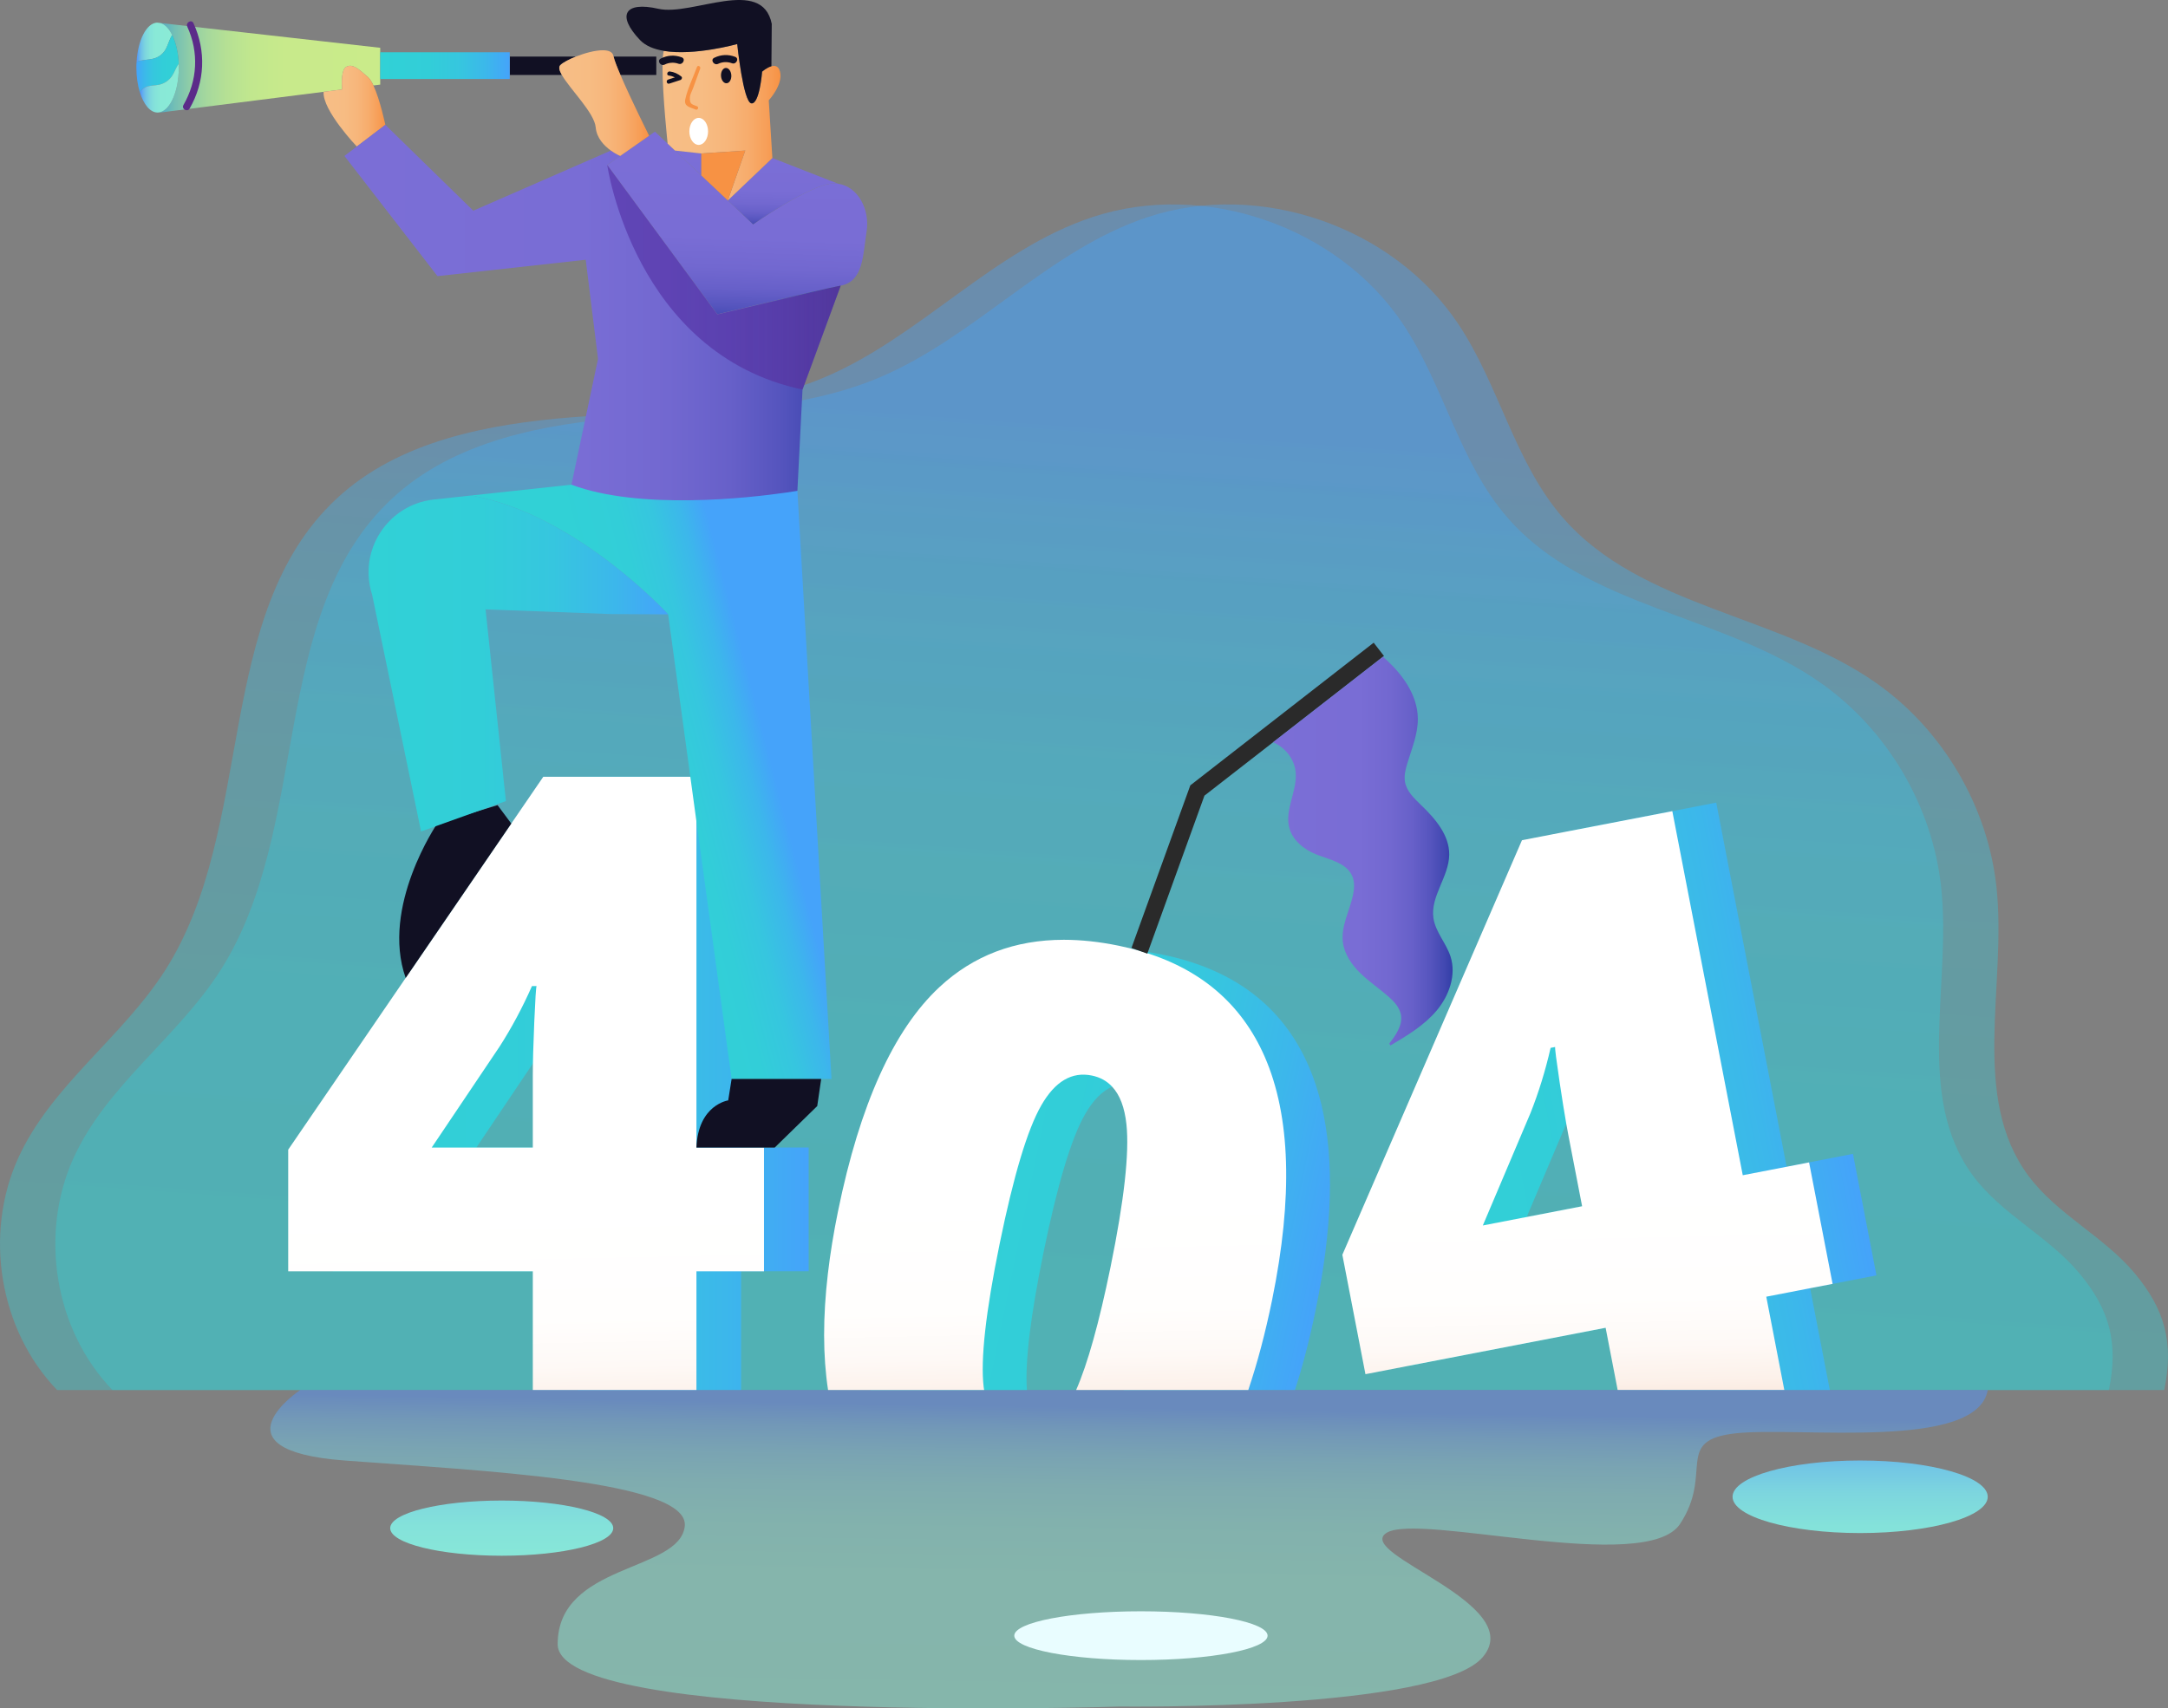 <?xml version="1.0" encoding="utf-8"?>
<!-- Generator: Adobe Illustrator 15.1.0, SVG Export Plug-In . SVG Version: 6.00 Build 0)  -->
<!DOCTYPE svg PUBLIC "-//W3C//DTD SVG 1.1//EN" "http://www.w3.org/Graphics/SVG/1.1/DTD/svg11.dtd">
<svg version="1.1" id="Layer_1" xmlns="http://www.w3.org/2000/svg" xmlns:xlink="http://www.w3.org/1999/xlink" x="0px" y="0px"
	 width="515.514px" height="406.318px" viewBox="0 0 515.514 406.318" enable-background="new 0 0 515.514 406.318"
	 xml:space="preserve">
<rect x="0" y="0" width="515.514" height="406.318" fill="#808080" stroke="none"/>
<g>
	<g>
		<g opacity="0.37">
			<g>
				<g>
					<defs>
						<path id="SVGID_1_" d="M65.057,330.598H13.573c-13.776-14.311-17.461-37.116-9.232-55.196
							c7.844-17.234,24.685-28.62,34.889-44.571c21.777-34.041,11.251-84.754,40.844-112.272
							c14.792-13.756,36.063-17.735,56.198-19.343c20.136-1.609,40.947-1.564,59.568-9.39c22.963-9.652,40.273-30.382,63.926-38.193
							c26.559-8.771,58.329,2.174,73.85,25.442c9.712,14.559,13.376,32.851,24.861,46.057c18.57,21.354,51.288,23.011,74.449,39.272
							c15.886,11.153,26.611,29.367,28.657,48.669c2.474,23.305-6.375,49.776,7.6,68.591c6.813,9.175,17.861,14.347,25.204,23.104
							c7.315,8.727,9.376,16.678,7.074,27.831H65.057z"/>
					</defs>
					<clipPath id="SVGID_2_">
						<use xlink:href="#SVGID_1_"  overflow="visible"/>
					</clipPath>
					
						<linearGradient id="SVGID_3_" gradientUnits="userSpaceOnUse" x1="-139.104" y1="457.184" x2="-138.104" y2="457.184" gradientTransform="matrix(16.18 -244.315 -244.315 -16.18 114186.625 -26244.006)">
						<stop  offset="0" style="stop-color:#31D1D6"/>
						<stop  offset="0.373" style="stop-color:#32CED8"/>
						<stop  offset="0.617" style="stop-color:#36C6DF"/>
						<stop  offset="0.824" style="stop-color:#3CB7EB"/>
						<stop  offset="1" style="stop-color:#45A3FA"/>
					</linearGradient>
					<polygon clip-path="url(#SVGID_2_)" fill="url(#SVGID_3_)" points="-22.86,329.341 -1.671,9.388 522.735,44.117 
						501.546,364.07 					"/>
				</g>
			</g>
		</g>
		<g opacity="0.37">
			<g>
				<g>
					<defs>
						<path id="SVGID_4_" d="M78.214,330.598H26.731c-13.777-14.311-17.461-37.116-9.233-55.196
							c7.844-17.234,24.686-28.62,34.89-44.571c21.776-34.041,11.251-84.754,40.843-112.272
							c14.792-13.756,36.063-17.735,56.199-19.343c20.135-1.609,40.946-1.564,59.568-9.39c22.962-9.652,40.273-30.382,63.925-38.193
							c26.559-8.771,58.329,2.174,73.85,25.442c9.712,14.559,13.376,32.851,24.861,46.057c18.57,21.354,51.288,23.011,74.449,39.272
							c15.886,11.153,26.611,29.367,28.658,48.669c2.473,23.305-6.375,49.776,7.599,68.591c6.813,9.175,17.861,14.347,25.204,23.104
							c7.315,8.727,9.376,16.678,7.074,27.831H78.214z"/>
					</defs>
					<clipPath id="SVGID_5_">
						<use xlink:href="#SVGID_4_"  overflow="visible"/>
					</clipPath>
					
						<linearGradient id="SVGID_6_" gradientUnits="userSpaceOnUse" x1="-139.104" y1="457.184" x2="-138.104" y2="457.184" gradientTransform="matrix(16.18 -244.315 -244.315 -16.18 114199.75 -26244.006)">
						<stop  offset="0" style="stop-color:#31D1D6"/>
						<stop  offset="0.373" style="stop-color:#32CED8"/>
						<stop  offset="0.617" style="stop-color:#36C6DF"/>
						<stop  offset="0.824" style="stop-color:#3CB7EB"/>
						<stop  offset="1" style="stop-color:#45A3FA"/>
					</linearGradient>
					<polygon clip-path="url(#SVGID_5_)" fill="url(#SVGID_6_)" points="-9.702,329.341 11.487,9.388 535.892,44.117 
						514.704,364.07 					"/>
				</g>
			</g>
		</g>
	</g>
	<g>
		<defs>
			<path id="SVGID_7_" d="M129.436,248.881c2.859-4.455,5.421-9.243,7.683-14.366h1.097c-0.134,0.267-0.317,3.108-0.549,8.531
				c-0.234,5.421-0.35,9.726-0.35,12.919v16.96h-24.042L129.436,248.881z M139.812,184.731l-60.658,88.692v28.932h58.163v28.234
				h38.909v-28.234h16.063v-29.431h-16.063v-88.193H139.812z"/>
		</defs>
		<clipPath id="SVGID_8_">
			<use xlink:href="#SVGID_7_"  overflow="visible"/>
		</clipPath>
		
			<linearGradient id="SVGID_9_" gradientUnits="userSpaceOnUse" x1="-139.105" y1="457.144" x2="-138.105" y2="457.144" gradientTransform="matrix(113.134 0 0 -113.134 15816.568 51976.336)">
			<stop  offset="0" style="stop-color:#31D1D6"/>
			<stop  offset="0.373" style="stop-color:#32CED8"/>
			<stop  offset="0.617" style="stop-color:#36C6DF"/>
			<stop  offset="0.824" style="stop-color:#3CB7EB"/>
			<stop  offset="1" style="stop-color:#45A3FA"/>
		</linearGradient>
		<rect x="79.154" y="184.731" clip-path="url(#SVGID_8_)" fill="url(#SVGID_9_)" width="113.135" height="145.858"/>
	</g>
	<g>
		<defs>
			<path id="SVGID_10_" d="M118.811,248.89c2.858-4.455,5.42-9.244,7.682-14.366h1.096c-0.133,0.266-0.315,3.109-0.548,8.53
				c-0.234,5.422-0.349,9.727-0.349,12.919v16.961h-24.043L118.811,248.89z M129.186,184.741l-60.657,88.692v28.932h58.163v28.233
				h38.909v-28.233h16.062v-29.431h-16.062v-88.193H129.186z"/>
		</defs>
		<clipPath id="SVGID_11_">
			<use xlink:href="#SVGID_10_"  overflow="visible"/>
		</clipPath>
		
			<linearGradient id="SVGID_12_" gradientUnits="userSpaceOnUse" x1="-139.104" y1="457.134" x2="-138.104" y2="457.134" gradientTransform="matrix(-1.079 -55.011 -55.011 1.079 25124.162 -7805.19)">
			<stop  offset="0" style="stop-color:#F9E6D9"/>
			<stop  offset="0.121" style="stop-color:#FCF1EA"/>
			<stop  offset="0.27" style="stop-color:#FEF9F6"/>
			<stop  offset="0.475" style="stop-color:#FFFEFD"/>
			<stop  offset="1" style="stop-color:#FFFFFF"/>
		</linearGradient>
		<polygon clip-path="url(#SVGID_11_)" fill="url(#SVGID_12_)" points="68.572,332.815 65.67,184.797 181.62,182.523 
			184.522,330.541 		"/>
	</g>
	<g>
		<defs>
			<path id="SVGID_13_" d="M372.43,267.253l1.899-4.49c1.959-4.919,3.561-10.109,4.811-15.569l1.08-0.201
				c-0.08,0.281,0.279,3.111,1.08,8.48c0.8,5.36,1.501,9.61,2.109,12.75l3.22,16.649l-10.43,2.021l-13.171,2.541L372.43,267.253z
				 M372.33,197.813l-42.71,98.59l5.49,28.41l57.11-11.051l3.25,16.83h39.63l-4.68-24.21l5.34-1.029l10.43-2.021l-5.59-28.899
				l-10.431,2.02l-5.34,1.03l-16.738-86.59L372.33,197.813z"/>
		</defs>
		<clipPath id="SVGID_14_">
			<use xlink:href="#SVGID_13_"  overflow="visible"/>
		</clipPath>
		
			<linearGradient id="SVGID_15_" gradientUnits="userSpaceOnUse" x1="-139.104" y1="457.2" x2="-138.104" y2="457.2" gradientTransform="matrix(111.079 -21.483 -21.483 -111.079 25598.621 48070.121)">
			<stop  offset="0" style="stop-color:#31D1D6"/>
			<stop  offset="0.373" style="stop-color:#32CED8"/>
			<stop  offset="0.617" style="stop-color:#36C6DF"/>
			<stop  offset="0.824" style="stop-color:#3CB7EB"/>
			<stop  offset="1" style="stop-color:#45A3FA"/>
		</linearGradient>
		<polygon clip-path="url(#SVGID_14_)" fill="url(#SVGID_15_)" points="303.577,195.931 441.987,169.162 472.234,325.556 
			333.823,352.324 		"/>
	</g>
	<g>
		<defs>
			<path id="SVGID_16_" d="M363.9,264.783c1.96-4.911,3.559-10.1,4.809-15.561l1.08-0.21c-0.08,0.291,0.281,3.12,1.08,8.479
				c0.571,3.821,1.09,7.081,1.562,9.761c0.189,1.09,0.38,2.081,0.55,2.99l3.22,16.65l-23.609,4.569L363.9,264.783z M372.33,197.813
				l-10.43,2.019l-42.711,98.602l5.491,28.398l10.43-2.02l46.68-9.02l2.86,14.799h39.63l-4.29-22.189l10.431-2.021l5.34-1.029
				l-5.591-28.89l-15.77,3.049l-16.75-86.589L372.33,197.813z"/>
		</defs>
		<clipPath id="SVGID_17_">
			<use xlink:href="#SVGID_16_"  overflow="visible"/>
		</clipPath>
		
			<linearGradient id="SVGID_18_" gradientUnits="userSpaceOnUse" x1="-139.104" y1="457.129" x2="-138.104" y2="457.129" gradientTransform="matrix(-1.079 -55.011 -55.011 1.079 25376.162 -7810.127)">
			<stop  offset="0" style="stop-color:#F9E6D9"/>
			<stop  offset="0.121" style="stop-color:#FCF1EA"/>
			<stop  offset="0.27" style="stop-color:#FEF9F6"/>
			<stop  offset="0.475" style="stop-color:#FFFEFD"/>
			<stop  offset="1" style="stop-color:#FFFFFF"/>
		</linearGradient>
		<polygon clip-path="url(#SVGID_17_)" fill="url(#SVGID_18_)" points="319.234,332.877 316.491,192.977 435.715,190.639 
			438.458,330.54 		"/>
	</g>
	<g>
		<defs>
			<path id="SVGID_19_" d="M112.04,117.844c25.03,4.46,46.833,28.278,46.833,28.278l15.092,110.49l23.755,0.002l-8.11-139.88
				l-53.73-1.46L112.04,117.844z"/>
		</defs>
		<clipPath id="SVGID_20_">
			<use xlink:href="#SVGID_19_"  overflow="visible"/>
		</clipPath>
		
			<linearGradient id="SVGID_21_" gradientUnits="userSpaceOnUse" x1="-139.104" y1="457.183" x2="-138.104" y2="457.183" gradientTransform="matrix(32 -8.27 -8.27 -32 8382.916 13666.472)">
			<stop  offset="0" style="stop-color:#31D1D6"/>
			<stop  offset="0.373" style="stop-color:#32CED8"/>
			<stop  offset="0.617" style="stop-color:#36C6DF"/>
			<stop  offset="0.824" style="stop-color:#3CB7EB"/>
			<stop  offset="1" style="stop-color:#45A3FA"/>
		</linearGradient>
		<polygon clip-path="url(#SVGID_20_)" fill="url(#SVGID_21_)" points="77.801,124.122 192.356,94.518 231.959,247.766 
			117.404,277.369 		"/>
	</g>
	<g>
		<path fill="#111023" d="M103.967,195.873c0,0-13.498,19.755-7.505,36.717l25.111-36.717l-3.261-4.38L103.967,195.873z"/>
		<path fill="#111023" d="M173.965,256.612l-0.809,5.102c0,0-7.156,1.002-7.556,11.22h18.612l10.112-9.872l0.944-6.449H173.965z"/>
	</g>
	<g>
		<defs>
			<path id="SVGID_22_" d="M112.03,117.844l-8.87,0.96c-10.96,1.189-18.07,12.16-14.67,22.65l11.631,56.299l20.177-7.229
				l-4.838-45.591l29.77,1.111l13.643,0.078c0,0-21.803-23.818-46.833-28.278H112.03z"/>
		</defs>
		<clipPath id="SVGID_23_">
			<use xlink:href="#SVGID_22_"  overflow="visible"/>
		</clipPath>
		
			<linearGradient id="SVGID_24_" gradientUnits="userSpaceOnUse" x1="-139.104" y1="457.144" x2="-138.104" y2="457.144" gradientTransform="matrix(71.239 0 0 -71.239 9997.301 32724.373)">
			<stop  offset="0" style="stop-color:#31D1D6"/>
			<stop  offset="0.373" style="stop-color:#32CED8"/>
			<stop  offset="0.617" style="stop-color:#36C6DF"/>
			<stop  offset="0.824" style="stop-color:#3CB7EB"/>
			<stop  offset="1" style="stop-color:#45A3FA"/>
		</linearGradient>
		<rect x="85.09" y="117.844" clip-path="url(#SVGID_23_)" fill="url(#SVGID_24_)" width="73.783" height="79.909"/>
	</g>
	<g>
		<defs>
			<path id="SVGID_25_" d="M42.516,16.075c0,5.5-1.957,10.026-4.481,10.621l0.018,0.072l38.896-4.932l4.39-0.559
				c-0.108-1.506-0.198-4.688,0.965-5.365c1.542-0.893,3.039,0.569,5.194,2.426c0.442,0.387,0.883,1.099,1.298,1.992l1.614-0.207
				v-1.326v-6.374v-1.055L38.143,5.472C40.613,6.174,42.516,10.646,42.516,16.075"/>
		</defs>
		<clipPath id="SVGID_26_">
			<use xlink:href="#SVGID_25_"  overflow="visible"/>
		</clipPath>
		
			<linearGradient id="SVGID_27_" gradientUnits="userSpaceOnUse" x1="-139.103" y1="457.144" x2="-138.103" y2="457.144" gradientTransform="matrix(52.375 0 0 -52.375 7323.661 23959.231)">
			<stop  offset="0" style="stop-color:#51ADC6"/>
			<stop  offset="0.006" style="stop-color:#55AFC4"/>
			<stop  offset="0.066" style="stop-color:#74BFB5"/>
			<stop  offset="0.133" style="stop-color:#8FCDA7"/>
			<stop  offset="0.21" style="stop-color:#A5D89D"/>
			<stop  offset="0.3" style="stop-color:#B5E094"/>
			<stop  offset="0.412" style="stop-color:#C1E78E"/>
			<stop  offset="0.568" style="stop-color:#C8EA8B"/>
			<stop  offset="1" style="stop-color:#CAEB8A"/>
		</linearGradient>
		<rect x="38.035" y="5.472" clip-path="url(#SVGID_26_)" fill="url(#SVGID_27_)" width="52.375" height="21.296"/>
	</g>
	<g>
		<defs>
			<path id="SVGID_28_" d="M32.472,14.749c0.568-0.261,1.208-0.388,1.83-0.469c0.937-0.126,1.893-0.18,2.768-0.523
				c0.829-0.325,1.56-0.892,2.065-1.631c0.694-0.992,0.956-2.228,1.514-3.31c0.09-0.171,0.189-0.333,0.297-0.496
				c-0.748-1.514-1.721-2.542-2.803-2.848L37.331,5.38C34.816,5.517,32.769,9.556,32.472,14.749"/>
		</defs>
		<clipPath id="SVGID_29_">
			<use xlink:href="#SVGID_28_"  overflow="visible"/>
		</clipPath>
		
			<linearGradient id="SVGID_30_" gradientUnits="userSpaceOnUse" x1="-139.105" y1="457.144" x2="-138.105" y2="457.144" gradientTransform="matrix(-8.475 0 0 8.475 -1138.004 -3864.371)">
			<stop  offset="0" style="stop-color:#8AEBD6"/>
			<stop  offset="0.46" style="stop-color:#89E9D7"/>
			<stop  offset="0.626" style="stop-color:#84E2DA"/>
			<stop  offset="0.745" style="stop-color:#7DD6DE"/>
			<stop  offset="0.841" style="stop-color:#72C6E5"/>
			<stop  offset="0.923" style="stop-color:#64B0EE"/>
			<stop  offset="0.995" style="stop-color:#5295F9"/>
			<stop  offset="1" style="stop-color:#5193FA"/>
		</linearGradient>
		<rect x="32.472" y="5.38" clip-path="url(#SVGID_29_)" fill="url(#SVGID_30_)" width="8.474" height="9.368"/>
	</g>
	<g>
		<defs>
			<path id="SVGID_31_" d="M40.649,8.815c-0.558,1.082-0.82,2.318-1.514,3.31c-0.505,0.739-1.236,1.306-2.065,1.631
				c-0.875,0.343-1.831,0.397-2.768,0.523c-0.622,0.081-1.262,0.208-1.83,0.469c-0.037,0.433-0.046,0.875-0.046,1.326
				c0,2.172,0.307,4.192,0.83,5.878c0.315-0.495,0.739-0.91,1.262-1.181c1.027-0.514,2.245-0.378,3.372-0.631
				c1.218-0.28,2.326-1.037,3.02-2.074c0.596-0.883,0.902-1.956,1.543-2.813c0.018-0.018,0.026-0.036,0.045-0.054
				c-0.1-2.705-0.677-5.112-1.552-6.88C40.838,8.482,40.739,8.645,40.649,8.815"/>
		</defs>
		<clipPath id="SVGID_32_">
			<use xlink:href="#SVGID_31_"  overflow="visible"/>
		</clipPath>
		
			<linearGradient id="SVGID_33_" gradientUnits="userSpaceOnUse" x1="-139.104" y1="457.144" x2="-138.103" y2="457.144" gradientTransform="matrix(-10.071 0 0 10.071 -1358.435 -4588.825)">
			<stop  offset="0" style="stop-color:#31D1D6"/>
			<stop  offset="0.373" style="stop-color:#32CED8"/>
			<stop  offset="0.617" style="stop-color:#36C6DF"/>
			<stop  offset="0.824" style="stop-color:#3CB7EB"/>
			<stop  offset="1" style="stop-color:#45A3FA"/>
		</linearGradient>
		<rect x="32.426" y="8.319" clip-path="url(#SVGID_32_)" fill="url(#SVGID_33_)" width="10.072" height="13.633"/>
	</g>
	<g>
		<defs>
			<path id="SVGID_34_" d="M42.453,15.253c-0.641,0.857-0.947,1.93-1.543,2.813c-0.694,1.037-1.802,1.794-3.02,2.074
				c-1.127,0.253-2.345,0.117-3.372,0.631c-0.523,0.271-0.947,0.686-1.262,1.181c0.902,2.903,2.452,4.815,4.21,4.815
				c0.19,0,0.388-0.027,0.569-0.072c2.524-0.595,4.481-5.121,4.481-10.621c0-0.298-0.01-0.586-0.018-0.875
				C42.479,15.218,42.471,15.235,42.453,15.253"/>
		</defs>
		<clipPath id="SVGID_35_">
			<use xlink:href="#SVGID_34_"  overflow="visible"/>
		</clipPath>
		
			<linearGradient id="SVGID_36_" gradientUnits="userSpaceOnUse" x1="-139.104" y1="457.144" x2="-138.104" y2="457.144" gradientTransform="matrix(-9.26 0 0 9.26 -1245.543 -4212.04)">
			<stop  offset="0" style="stop-color:#8AEBD6"/>
			<stop  offset="0.46" style="stop-color:#89E9D7"/>
			<stop  offset="0.626" style="stop-color:#84E2DA"/>
			<stop  offset="0.745" style="stop-color:#7DD6DE"/>
			<stop  offset="0.841" style="stop-color:#72C6E5"/>
			<stop  offset="0.923" style="stop-color:#64B0EE"/>
			<stop  offset="0.995" style="stop-color:#5295F9"/>
			<stop  offset="1" style="stop-color:#5193FA"/>
		</linearGradient>
		<rect x="33.256" y="15.2" clip-path="url(#SVGID_35_)" fill="url(#SVGID_36_)" width="9.26" height="11.568"/>
	</g>
	<g>
		<path fill="#111023" d="M121.209,13.459h15.724c-1.641,0.658-3.038,1.406-3.669,2.001c-0.496,0.46-0.28,1.299,0.333,2.372h-12.388
			V13.459z"/>
		<path fill="#111023" d="M156.057,16.092v1.74h-8.521c-0.82-1.893-1.433-3.489-1.64-4.373h10.161V16.092z"/>
	</g>
	<g>
		<defs>
			<polygon id="SVGID_37_" points="90.41,12.422 90.41,18.796 121.209,18.796 121.209,17.833 121.209,13.459 121.209,12.422 			"/>
		</defs>
		<clipPath id="SVGID_38_">
			<use xlink:href="#SVGID_37_"  overflow="visible"/>
		</clipPath>
		
			<linearGradient id="SVGID_39_" gradientUnits="userSpaceOnUse" x1="-139.104" y1="457.144" x2="-138.104" y2="457.144" gradientTransform="matrix(30.799 0 0 -30.799 4374.746 14095.439)">
			<stop  offset="0" style="stop-color:#31D1D6"/>
			<stop  offset="0.373" style="stop-color:#32CED8"/>
			<stop  offset="0.617" style="stop-color:#36C6DF"/>
			<stop  offset="0.824" style="stop-color:#3CB7EB"/>
			<stop  offset="1" style="stop-color:#45A3FA"/>
		</linearGradient>
		<rect x="90.41" y="12.422" clip-path="url(#SVGID_38_)" fill="url(#SVGID_39_)" width="30.799" height="6.374"/>
	</g>
	<g>
		<defs>
			<path id="SVGID_40_" d="M82.304,15.912c-1.163,0.677-1.073,3.859-0.965,5.365l-4.39,0.559c-0.334,4.382,7.898,13.01,7.898,13.01
				l6.78-5.157c0,0-1.245-5.96-2.831-9.359c-0.415-0.893-0.856-1.605-1.298-1.992c-1.708-1.472-3.003-2.695-4.234-2.695
				C82.942,15.643,82.624,15.727,82.304,15.912"/>
		</defs>
		<clipPath id="SVGID_41_">
			<use xlink:href="#SVGID_40_"  overflow="visible"/>
		</clipPath>
		
			<linearGradient id="SVGID_42_" gradientUnits="userSpaceOnUse" x1="-139.104" y1="457.144" x2="-138.104" y2="457.144" gradientTransform="matrix(14.688 0 0 -14.688 2120.146 6739.936)">
			<stop  offset="0" style="stop-color:#F7BE86"/>
			<stop  offset="0.329" style="stop-color:#F7BC83"/>
			<stop  offset="0.544" style="stop-color:#F7B67B"/>
			<stop  offset="0.728" style="stop-color:#F7AC6C"/>
			<stop  offset="0.891" style="stop-color:#F79E57"/>
			<stop  offset="1" style="stop-color:#F79244"/>
		</linearGradient>
		<rect x="76.615" y="15.643" clip-path="url(#SVGID_41_)" fill="url(#SVGID_42_)" width="15.012" height="19.203"/>
	</g>
	<g>
		<path fill="#5B2B89" d="M46.003,5.511c-0.453-0.992-1.918-0.145-1.469,0.838c2.788,6.102,2.43,12.814-0.911,18.618
			c-0.543,0.942,0.921,1.79,1.464,0.845C48.738,19.47,49.04,12.158,46.003,5.511"/>
	</g>
	<g>
		<defs>
			<polygon id="SVGID_43_" points="166.759,41.726 166.759,36.497 160.502,35.811 			"/>
		</defs>
		<clipPath id="SVGID_44_">
			<use xlink:href="#SVGID_43_"  overflow="visible"/>
		</clipPath>
		
			<linearGradient id="SVGID_45_" gradientUnits="userSpaceOnUse" x1="-139.104" y1="457.144" x2="-138.104" y2="457.144" gradientTransform="matrix(-0.486 17.668 17.668 0.486 -7980.68 2271.829)">
			<stop  offset="0" style="stop-color:#7B6ED6"/>
			<stop  offset="0.48" style="stop-color:#796DD5"/>
			<stop  offset="0.653" style="stop-color:#7268D0"/>
			<stop  offset="0.777" style="stop-color:#6760C9"/>
			<stop  offset="0.876" style="stop-color:#5655BE"/>
			<stop  offset="0.961" style="stop-color:#4047B0"/>
			<stop  offset="1" style="stop-color:#333EA8"/>
		</linearGradient>
		<polygon clip-path="url(#SVGID_44_)" fill="url(#SVGID_45_)" points="166.922,35.815 166.754,41.897 160.339,41.721 
			160.507,35.639 		"/>
	</g>
	<g>
		<defs>
			<path id="SVGID_46_" d="M154.345,32.286l-6.871,4.806l-3.084,2.154l26.174,35.506c0,0,23.912-5.797,29.34-6.816
				c5.427-1.009,5.264-7.249,6.157-12.884c0.829-5.23-2.055-10.684-6.771-11.352c-0.351-0.054-0.712-0.081-1.091-0.072
				c-5.346,0.081-19.123,9.729-19.123,9.729l-6.014-5.681l-6.303-5.95l-6.257-5.915l-1.749-1.65l-3.021-2.849L154.345,32.286z"/>
		</defs>
		<clipPath id="SVGID_47_">
			<use xlink:href="#SVGID_46_"  overflow="visible"/>
		</clipPath>
		
			<linearGradient id="SVGID_48_" gradientUnits="userSpaceOnUse" x1="-139.104" y1="457.158" x2="-138.104" y2="457.158" gradientTransform="matrix(-1.297 41.009 41.009 1.297 -18751.703 5148.382)">
			<stop  offset="0" style="stop-color:#7B6ED6"/>
			<stop  offset="0.48" style="stop-color:#796DD5"/>
			<stop  offset="0.653" style="stop-color:#7268D0"/>
			<stop  offset="0.777" style="stop-color:#6760C9"/>
			<stop  offset="0.876" style="stop-color:#5655BE"/>
			<stop  offset="0.961" style="stop-color:#4047B0"/>
			<stop  offset="1" style="stop-color:#333EA8"/>
		</linearGradient>
		<polygon clip-path="url(#SVGID_47_)" fill="url(#SVGID_48_)" points="208.262,31.355 206.828,76.726 143.018,74.708 
			144.453,29.337 		"/>
	</g>
	<g>
		<defs>
			<path id="SVGID_49_" d="M173.062,47.676l6.014,5.681c0,0,13.777-9.648,19.123-9.729c0.379-0.009,0.74,0.018,1.091,0.072
				l-15.634-6.112L173.062,47.676z"/>
		</defs>
		<clipPath id="SVGID_50_">
			<use xlink:href="#SVGID_49_"  overflow="visible"/>
		</clipPath>
		
			<linearGradient id="SVGID_51_" gradientUnits="userSpaceOnUse" x1="-139.104" y1="457.144" x2="-138.104" y2="457.144" gradientTransform="matrix(-0.486 17.668 17.668 0.486 -7957.961 2272.454)">
			<stop  offset="0" style="stop-color:#7B6ED6"/>
			<stop  offset="0.48" style="stop-color:#796DD5"/>
			<stop  offset="0.653" style="stop-color:#7268D0"/>
			<stop  offset="0.777" style="stop-color:#6760C9"/>
			<stop  offset="0.876" style="stop-color:#5655BE"/>
			<stop  offset="0.961" style="stop-color:#4047B0"/>
			<stop  offset="1" style="stop-color:#333EA8"/>
		</linearGradient>
		<polygon clip-path="url(#SVGID_50_)" fill="url(#SVGID_51_)" points="199.724,37.6 199.27,54.078 172.628,53.345 173.082,36.866 
					"/>
	</g>
	<g>
		<defs>
			<path id="SVGID_52_" d="M84.847,34.847l-2.949,2.245l22.127,28.581l35.253-3.895l2.921,23.586l-6.32,29.908
				c16.22,6.104,42.16,3.146,50.815,1.911c1.849-0.261,2.913-0.451,2.913-0.451l1.216-24.073l9.081-24.723
				c-5.428,1.019-29.34,6.816-29.34,6.816L144.39,39.246l3.084-2.154c0,0-1.028-0.424-2.219-1.281l-32.719,14.3L91.627,29.688
				L84.847,34.847z"/>
		</defs>
		<clipPath id="SVGID_53_">
			<use xlink:href="#SVGID_52_"  overflow="visible"/>
		</clipPath>
		
			<linearGradient id="SVGID_54_" gradientUnits="userSpaceOnUse" x1="-139.104" y1="457.135" x2="-138.104" y2="457.135" gradientTransform="matrix(118.005 0 0 -118.005 16496.826 54019.539)">
			<stop  offset="0" style="stop-color:#7B6ED6"/>
			<stop  offset="0.48" style="stop-color:#796DD5"/>
			<stop  offset="0.653" style="stop-color:#7268D0"/>
			<stop  offset="0.777" style="stop-color:#6760C9"/>
			<stop  offset="0.876" style="stop-color:#5655BE"/>
			<stop  offset="0.961" style="stop-color:#4047B0"/>
			<stop  offset="1" style="stop-color:#333EA8"/>
		</linearGradient>
		<rect x="81.898" y="29.688" clip-path="url(#SVGID_53_)" fill="url(#SVGID_54_)" width="118.006" height="91.687"/>
	</g>
	<g>
		<defs>
			<path id="SVGID_55_" d="M136.933,13.459c-1.64,0.658-3.037,1.406-3.669,2.001c-0.496,0.461-0.279,1.299,0.334,2.372
				c1.911,3.363,7.753,8.998,8.051,12.46c0.225,2.579,2.056,4.409,3.606,5.518c1.191,0.857,2.219,1.281,2.219,1.281l6.871-4.806
				c0,0-4.32-8.647-6.808-14.453c-0.821-1.893-1.434-3.49-1.641-4.373c-0.018-0.063-0.036-0.127-0.046-0.181
				c-0.187-0.954-1.171-1.325-2.52-1.325C141.509,11.954,139.021,12.63,136.933,13.459"/>
		</defs>
		<clipPath id="SVGID_56_">
			<use xlink:href="#SVGID_55_"  overflow="visible"/>
		</clipPath>
		
			<linearGradient id="SVGID_57_" gradientUnits="userSpaceOnUse" x1="-139.104" y1="457.144" x2="-138.104" y2="457.144" gradientTransform="matrix(21.354 0 0 -21.354 3103.419 9786.405)">
			<stop  offset="0" style="stop-color:#F7BE86"/>
			<stop  offset="0.329" style="stop-color:#F7BC83"/>
			<stop  offset="0.544" style="stop-color:#F7B67B"/>
			<stop  offset="0.728" style="stop-color:#F7AC6C"/>
			<stop  offset="0.891" style="stop-color:#F79E57"/>
			<stop  offset="1" style="stop-color:#F79244"/>
		</linearGradient>
		<rect x="132.768" y="11.954" clip-path="url(#SVGID_56_)" fill="url(#SVGID_57_)" width="21.577" height="25.138"/>
	</g>
	<g>
		<g opacity="0.38">
			<g>
				<defs>
					<rect id="SVGID_58_" x="144.39" y="39.246" width="55.513" height="53.413"/>
				</defs>
				<clipPath id="SVGID_59_">
					<use xlink:href="#SVGID_58_"  overflow="visible"/>
				</clipPath>
				<g clip-path="url(#SVGID_59_)">
					<defs>
						<path id="SVGID_60_" d="M190.824,92.659c-40.048-8.495-46.434-53.412-46.434-53.412l26.175,35.531l29.338-6.842
							L190.824,92.659z"/>
					</defs>
					<clipPath id="SVGID_61_">
						<use xlink:href="#SVGID_60_"  overflow="visible"/>
					</clipPath>
					
						<linearGradient id="SVGID_62_" gradientUnits="userSpaceOnUse" x1="-139.105" y1="457.144" x2="-138.105" y2="457.144" gradientTransform="matrix(55.513 0 0 -55.513 7866.47 25443.44)">
						<stop  offset="0" style="stop-color:#3C0887"/>
						<stop  offset="0.322" style="stop-color:#3F0987"/>
						<stop  offset="0.533" style="stop-color:#470E87"/>
						<stop  offset="0.713" style="stop-color:#561588"/>
						<stop  offset="0.873" style="stop-color:#6B1F89"/>
						<stop  offset="1" style="stop-color:#822A8A"/>
					</linearGradient>
					<rect x="144.39" y="39.247" clip-path="url(#SVGID_61_)" fill="url(#SVGID_62_)" width="55.513" height="53.412"/>
				</g>
			</g>
		</g>
	</g>
	<g>
		<defs>
			<path id="SVGID_63_" d="M157.815,12.099l-0.054,0.324c-0.162,0.838-0.225,2.128-0.225,3.67c0,6.681,1.217,18.068,1.217,18.068
				l1.749,1.65l6.257,0.686l10.45-0.686l-4.147,11.865l10.594-10.088l-0.857-13.733c0,0,3.471-3.714,2.678-6.806
				c-0.343-1.353-1.199-1.525-2.046-1.29c-1.1,0.298-2.21,1.29-2.21,1.29s-0.604,7.771-2.551,7.537
				c-1.947-0.244-3.373-14.11-3.373-14.11S165.136,13.333,157.815,12.099"/>
		</defs>
		<clipPath id="SVGID_64_">
			<use xlink:href="#SVGID_63_"  overflow="visible"/>
		</clipPath>
		
			<linearGradient id="SVGID_65_" gradientUnits="userSpaceOnUse" x1="-139.104" y1="457.144" x2="-138.104" y2="457.144" gradientTransform="matrix(28.059 0 0 -28.059 4060.693 12856.209)">
			<stop  offset="0" style="stop-color:#F7BE86"/>
			<stop  offset="0.329" style="stop-color:#F7BC83"/>
			<stop  offset="0.544" style="stop-color:#F7B67B"/>
			<stop  offset="0.728" style="stop-color:#F7AC6C"/>
			<stop  offset="0.891" style="stop-color:#F79E57"/>
			<stop  offset="1" style="stop-color:#F79244"/>
		</linearGradient>
		<rect x="157.536" y="10.476" clip-path="url(#SVGID_64_)" fill="url(#SVGID_65_)" width="28.734" height="37.2"/>
	</g>
	<g>
		<path fill="#111023" d="M183.512,5.678l-0.081,10.081c-1.1,0.297-2.209,1.289-2.209,1.289s-0.604,7.772-2.552,7.537
			c-1.947-0.243-3.372-14.11-3.372-14.11s-10.161,2.858-17.482,1.623v-0.009c-2.3-0.379-4.31-1.172-5.644-2.579
			c-5.599-5.896-3.652-9.242,4.372-7.42C164.569,3.911,181.204-5.745,183.512,5.678"/>
		<polygon fill="#F79244" points="177.209,35.811 173.063,47.677 166.759,41.726 166.759,36.497 		"/>
		<path fill="#111023" d="M157.116,13.927c1.611-0.809,3.287-0.905,4.981-0.294c1.036,0.372,0.255,1.895-0.768,1.526
			c-1.066-0.383-2.271-0.307-3.282,0.202C157.074,15.849,156.133,14.421,157.116,13.927"/>
		<path fill="#111023" d="M173.897,17.917c0.053,1.006-0.454,1.851-1.132,1.886c-0.678,0.035-1.27-0.752-1.323-1.758
			c-0.052-1.006,0.455-1.85,1.133-1.886C173.252,16.125,173.844,16.912,173.897,17.917"/>
		<path fill="#111023" d="M174.814,13.518c-1.687-0.636-3.363-0.557-4.985,0.227c-0.991,0.478-0.056,1.911,0.923,1.439
			c1.02-0.494,2.227-0.543,3.286-0.143C175.056,15.425,175.843,13.907,174.814,13.518"/>
		<path fill="#F79244" d="M162.949,23.624c0.546-2.584,1.882-5.215,2.785-7.698c0.188-0.517,0.949-0.127,0.763,0.384
			c-0.569,1.565-1.138,3.131-1.707,4.698c-0.197,0.542-0.677,1.44-0.732,2.013c-0.186,1.95,0.706,1.798,1.716,2.268
			c0.5,0.232,0.114,0.995-0.384,0.763C164.149,25.475,162.574,25.397,162.949,23.624"/>
		<path fill="#111023" d="M162.006,18.196c-0.799-0.644-1.707-1.067-2.73-1.198c-0.629-0.08-0.891,0.886-0.252,0.968
			c0.516,0.066,1.004,0.214,1.461,0.434c-0.533,0.173-1.066,0.347-1.6,0.52c-0.61,0.198-0.355,1.165,0.259,0.966
			c0.879-0.286,1.757-0.571,2.635-0.856C162.1,18.926,162.319,18.448,162.006,18.196"/>
		<path fill="#FFFFFF" d="M168.364,31.25c0,1.774-0.996,3.213-2.225,3.213c-1.228,0-2.224-1.439-2.224-3.213
			c0-1.775,0.996-3.214,2.224-3.214C167.368,28.036,168.364,29.475,168.364,31.25"/>
		<g opacity="0.5">
			<g>
				<g>
					<defs>
						<path id="SVGID_66_" d="M472.649,330.598H71.39c0,0-21.59,14.333,10.508,16.761c32.099,2.427,82.165,4.719,80.93,15.64
							c-1.235,10.922-30.224,8.765-30.224,28.045c0,19.281,133.701,14.832,133.701,14.832s75.528,0.988,86.285-11.775
							c10.755-12.764-30.449-24.449-22.971-29.483c7.479-5.033,61.771,10.067,69.86-2.157s-1.618-19.955,13.304-21.573
							C427.705,339.269,470.132,345.118,472.649,330.598"/>
					</defs>
					<clipPath id="SVGID_67_">
						<use xlink:href="#SVGID_66_"  overflow="visible"/>
					</clipPath>
					
						<linearGradient id="SVGID_68_" gradientUnits="userSpaceOnUse" x1="-139.104" y1="457.234" x2="-138.104" y2="457.234" gradientTransform="matrix(1.079 -74.427 -74.427 -1.079 34441.324 -9450.945)">
						<stop  offset="0" style="stop-color:#8AEBD6"/>
						<stop  offset="0.46" style="stop-color:#89E9D7"/>
						<stop  offset="0.626" style="stop-color:#84E2DA"/>
						<stop  offset="0.745" style="stop-color:#7DD6DE"/>
						<stop  offset="0.841" style="stop-color:#72C6E5"/>
						<stop  offset="0.923" style="stop-color:#64B0EE"/>
						<stop  offset="0.995" style="stop-color:#5295F9"/>
						<stop  offset="1" style="stop-color:#5193FA"/>
					</linearGradient>
					<polygon clip-path="url(#SVGID_67_)" fill="url(#SVGID_68_)" points="48.645,410.308 49.889,324.471 473.804,330.614 
						472.56,416.451 					"/>
				</g>
			</g>
		</g>
	</g>
	<g>
		<defs>
			<path id="SVGID_69_" d="M411.975,355.987c0,4.766,13.582,8.629,30.337,8.629s30.337-3.863,30.337-8.629
				s-13.582-8.629-30.337-8.629S411.975,351.222,411.975,355.987"/>
		</defs>
		<clipPath id="SVGID_70_">
			<use xlink:href="#SVGID_69_"  overflow="visible"/>
		</clipPath>
		
			<linearGradient id="SVGID_71_" gradientUnits="userSpaceOnUse" x1="-139.104" y1="457.146" x2="-138.104" y2="457.146" gradientTransform="matrix(0 -65.528 -65.528 0 30398.148 -8710.978)">
			<stop  offset="0" style="stop-color:#8AEBD6"/>
			<stop  offset="0.46" style="stop-color:#89E9D7"/>
			<stop  offset="0.626" style="stop-color:#84E2DA"/>
			<stop  offset="0.745" style="stop-color:#7DD6DE"/>
			<stop  offset="0.841" style="stop-color:#72C6E5"/>
			<stop  offset="0.923" style="stop-color:#64B0EE"/>
			<stop  offset="0.995" style="stop-color:#5295F9"/>
			<stop  offset="1" style="stop-color:#5193FA"/>
		</linearGradient>
		<rect x="411.975" y="347.358" clip-path="url(#SVGID_70_)" fill="url(#SVGID_71_)" width="60.674" height="17.258"/>
	</g>
	<g>
		<defs>
			<path id="SVGID_72_" d="M92.784,363.448c0,3.624,11.872,6.563,26.516,6.563c14.645,0,26.517-2.938,26.517-6.563
				c0-3.625-11.872-6.563-26.517-6.563C104.656,356.886,92.784,359.823,92.784,363.448"/>
		</defs>
		<clipPath id="SVGID_73_">
			<use xlink:href="#SVGID_72_"  overflow="visible"/>
		</clipPath>
		
			<linearGradient id="SVGID_74_" gradientUnits="userSpaceOnUse" x1="-139.104" y1="457.144" x2="-138.104" y2="457.144" gradientTransform="matrix(0 -65.528 -65.528 0 30075.086 -8710.978)">
			<stop  offset="0" style="stop-color:#8AEBD6"/>
			<stop  offset="0.46" style="stop-color:#89E9D7"/>
			<stop  offset="0.626" style="stop-color:#84E2DA"/>
			<stop  offset="0.745" style="stop-color:#7DD6DE"/>
			<stop  offset="0.841" style="stop-color:#72C6E5"/>
			<stop  offset="0.923" style="stop-color:#64B0EE"/>
			<stop  offset="0.995" style="stop-color:#5295F9"/>
			<stop  offset="1" style="stop-color:#5193FA"/>
		</linearGradient>
		<rect x="92.784" y="356.886" clip-path="url(#SVGID_73_)" fill="url(#SVGID_74_)" width="53.033" height="13.125"/>
	</g>
	<g>
		<path fill="#E9FDFF" d="M301.413,389.021c0,3.202-13.483,5.798-30.117,5.798s-30.117-2.596-30.117-5.798
			c0-3.201,13.483-5.797,30.117-5.797S301.413,385.819,301.413,389.021"/>
	</g>
	<g>
		<defs>
			<path id="SVGID_75_" d="M233.82,236.873c-10.9,10.119-18.941,27.89-24.141,53.311c-3.179,15.569-4.069,29.039-2.659,40.409h37.16
				c-0.472-6.64,0.84-17.5,3.92-32.56c3.33-16.29,6.63-27.291,9.898-33.01c1.901-3.32,4.052-5.511,6.451-6.57
				c1.73-0.77,3.602-0.95,5.59-0.54c4.762,0.98,7.499,4.85,8.221,11.61c0.72,6.771-0.54,18.069-3.771,33.899
				c-2.43,11.87-4.871,20.92-7.31,27.17h40.74c1.89-5.851,3.55-12.29,4.979-19.319c0.95-4.65,1.7-9.111,2.24-13.38
				c2.33-18.2,0.989-33.021-4.011-44.459c-6.18-14.131-17.77-22.932-34.77-26.401c-1.85-0.38-3.66-0.68-5.429-0.9
				c-2.601-0.329-5.12-0.494-7.563-0.494C251.722,225.639,241.872,229.384,233.82,236.873"/>
		</defs>
		<clipPath id="SVGID_76_">
			<use xlink:href="#SVGID_75_"  overflow="visible"/>
		</clipPath>
		
			<linearGradient id="SVGID_77_" gradientUnits="userSpaceOnUse" x1="-139.104" y1="457.19" x2="-138.104" y2="457.19" gradientTransform="matrix(103.219 21.096 21.096 -103.219 4927.472 50393.445)">
			<stop  offset="0" style="stop-color:#31D1D6"/>
			<stop  offset="0.373" style="stop-color:#32CED8"/>
			<stop  offset="0.617" style="stop-color:#36C6DF"/>
			<stop  offset="0.824" style="stop-color:#3CB7EB"/>
			<stop  offset="1" style="stop-color:#45A3FA"/>
		</linearGradient>
		<polygon clip-path="url(#SVGID_76_)" fill="url(#SVGID_77_)" points="210.095,203.693 338.06,229.847 312.985,352.538 
			185.02,326.384 		"/>
	</g>
	<g>
		<defs>
			<path id="SVGID_78_" d="M223.4,234.753c-10.89,10.131-18.94,27.9-24.13,53.311c-1.06,5.17-1.86,10.12-2.41,14.83
				c-1.21,10.35-1.2,19.59,0.04,27.699h37.11c-0.05-0.239-0.08-0.479-0.11-0.73c-0.78-6.469,0.48-17.789,3.78-33.949
				c3.33-16.29,6.63-27.29,9.91-33.001c3.27-5.719,7.278-8.089,12.039-7.109c1.95,0.4,3.561,1.28,4.82,2.65
				c1.851,1.98,2.971,4.96,3.4,8.949c0.72,6.771-0.54,18.07-3.771,33.9c-2.72,13.28-5.45,23.04-8.189,29.29h40.93
				c2.16-6.4,4.05-13.54,5.67-21.431c4.99-24.439,4.4-43.719-1.769-57.849c-5.552-12.691-15.481-21.09-29.79-25.181
				c-1.611-0.46-3.271-0.869-4.991-1.22c-4.549-0.931-8.877-1.396-12.981-1.396C241.312,223.518,231.46,227.263,223.4,234.753"/>
		</defs>
		<clipPath id="SVGID_79_">
			<use xlink:href="#SVGID_78_"  overflow="visible"/>
		</clipPath>
		
			<linearGradient id="SVGID_80_" gradientUnits="userSpaceOnUse" x1="-139.104" y1="457.125" x2="-138.104" y2="457.125" gradientTransform="matrix(-1.079 -55.011 -55.011 1.079 25249.725 -7807.658)">
			<stop  offset="0" style="stop-color:#F9E6D9"/>
			<stop  offset="0.121" style="stop-color:#FCF1EA"/>
			<stop  offset="0.27" style="stop-color:#FEF9F6"/>
			<stop  offset="0.475" style="stop-color:#FFFEFD"/>
			<stop  offset="1" style="stop-color:#FFFFFF"/>
		</linearGradient>
		<polygon clip-path="url(#SVGID_79_)" fill="url(#SVGID_80_)" points="195.693,332.784 193.551,223.559 307.437,221.325 
			309.579,330.552 		"/>
	</g>
	<g>
		<polygon fill="#2A2A2A" points="329.086,156.015 328.836,156.205 302.706,176.544 286.396,189.234 272.815,226.814 
			269.046,225.454 283.036,186.785 326.636,152.854 		"/>
	</g>
	<g>
		<defs>
			<path id="SVGID_81_" d="M302.706,176.544c2.87,1.19,5.091,3.98,5.381,7.1c0.421,4.469-2.671,8.91-1.511,13.25
				c0.801,2.99,3.5,5.141,6.37,6.3c3.21,1.28,7.26,2.01,8.602,5.19c0.599,1.41,0.487,3.01,0.17,4.51
				c-0.802,3.74-2.853,7.33-2.411,11.13c0.34,2.889,2.108,5.441,4.2,7.469c2.091,2.031,4.529,3.661,6.72,5.592
				c1.29,1.148,2.55,2.51,2.88,4.22c0.47,2.51-1.19,4.87-2.76,6.88l0.27,0.47c3.972-2.349,8.021-4.769,10.99-8.3
				c2.97-3.53,4.709-8.44,3.309-12.84c-1.019-3.179-3.567-5.82-4.068-9.13c-0.78-5.181,3.688-9.852,3.751-15.09
				c0.059-4.67-3.331-8.6-6.701-11.83c-1.63-1.57-3.4-3.25-3.81-5.47c-0.262-1.45,0.1-2.93,0.52-4.35c1.06-3.52,2.55-7.02,2.53-10.7
				c-0.05-5.809-3.87-10.9-8.299-14.74L302.706,176.544z"/>
		</defs>
		<clipPath id="SVGID_82_">
			<use xlink:href="#SVGID_81_"  overflow="visible"/>
		</clipPath>
		
			<linearGradient id="SVGID_83_" gradientUnits="userSpaceOnUse" x1="-139.104" y1="457.144" x2="-138.104" y2="457.144" gradientTransform="matrix(42.702 0 0 -42.702 6242.708 19723.326)">
			<stop  offset="0" style="stop-color:#7B6ED6"/>
			<stop  offset="0.48" style="stop-color:#796DD5"/>
			<stop  offset="0.653" style="stop-color:#7268D0"/>
			<stop  offset="0.777" style="stop-color:#6760C9"/>
			<stop  offset="0.876" style="stop-color:#5655BE"/>
			<stop  offset="0.961" style="stop-color:#4047B0"/>
			<stop  offset="1" style="stop-color:#333EA8"/>
		</linearGradient>
		<rect x="302.706" y="156.205" clip-path="url(#SVGID_82_)" fill="url(#SVGID_83_)" width="43.609" height="92.45"/>
	</g>
</g>
</svg>

